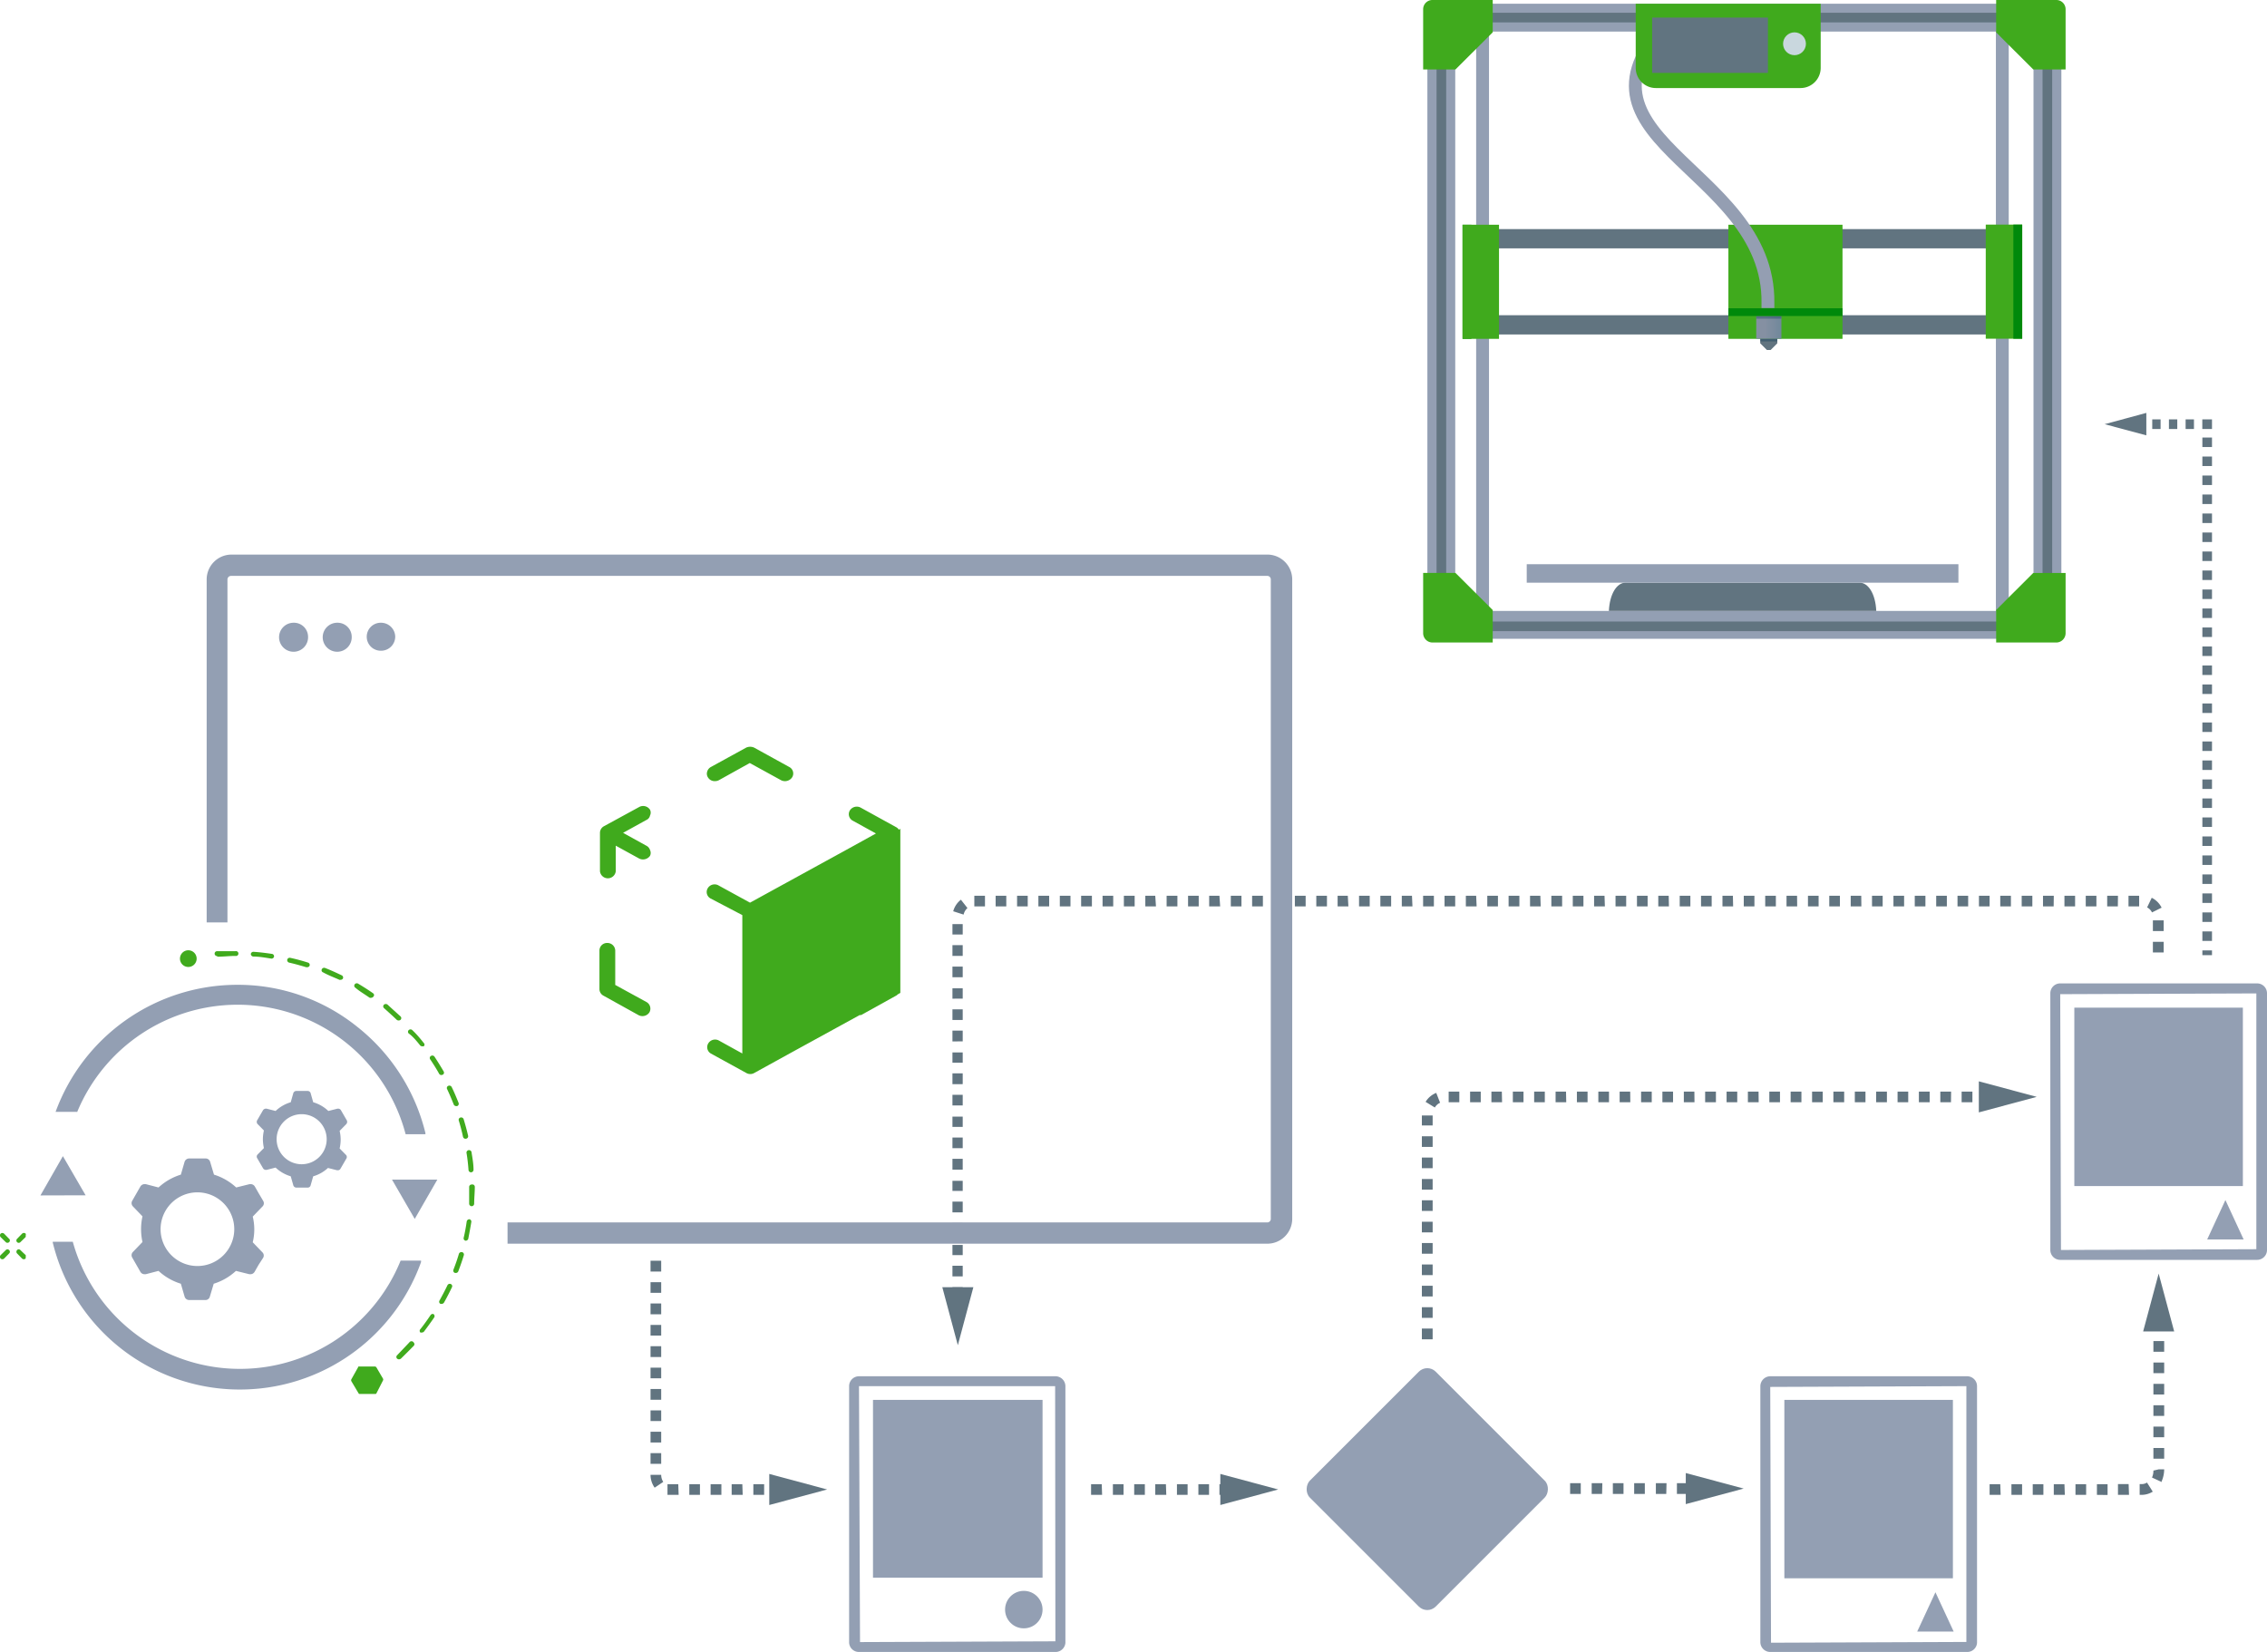 <svg xmlns="http://www.w3.org/2000/svg" xmlns:xlink="http://www.w3.org/1999/xlink" viewBox="0 0 176.61 128.71"><defs><style>.cls-1{isolation:isolate;}.cls-2{fill:#40aa1d;}.cls-3{fill:#939fb3;}.cls-12,.cls-4{fill:#617480;}.cls-11,.cls-13,.cls-15,.cls-16,.cls-5,.cls-6,.cls-8{fill:none;stroke-miterlimit:10;}.cls-15,.cls-16,.cls-5,.cls-6{stroke:#617480;}.cls-15,.cls-16,.cls-5{stroke-width:0.75px;}.cls-6{stroke-width:1.5px;}.cls-7{fill:#00890b;}.cls-8{stroke:#939fb3;}.cls-9{fill:url(#linear-gradient);}.cls-10{fill:#143f5b;opacity:0.4;}.cls-10,.cls-12{mix-blend-mode:multiply;}.cls-11{stroke:#949eb2;}.cls-13{stroke:#626973;stroke-width:2px;opacity:0.6;}.cls-14{fill:#c9d7de;}.cls-15{stroke-dasharray:0.74 0.74;}.cls-16{stroke-dasharray:0.65 0.65;}</style><linearGradient id="linear-gradient" x1="136.82" y1="25.51" x2="138.77" y2="25.51" gradientUnits="userSpaceOnUse"><stop offset="0.34" stop-color="#8590a2"></stop><stop offset="1" stop-color="#71889b"></stop></linearGradient></defs><g class="cls-1"><g id="Layer_2"><g id="Layer_1-2"><path class="cls-2" d="M50.59,78.88a.65.65,0,0,1-.85.21L47,77.57a.58.58,0,0,1-.3-.51v-3a.59.59,0,0,1,.6-.59.61.61,0,0,1,.63.59v2.68l2.43,1.33h0A.59.59,0,0,1,50.59,78.88Z"></path><path class="cls-2" d="M50.64,66.23a.52.52,0,0,1,0,.45.67.67,0,0,1-.85.21l-1.82-1v2a.62.62,0,0,1-1.23,0v-3a.59.59,0,0,1,.3-.51l2.75-1.5a.64.64,0,0,1,.85.21.51.51,0,0,1,0,.45.49.49,0,0,1-.29.35l-1.81,1,1.81,1A.57.57,0,0,1,50.64,66.23Z"></path><path class="cls-2" d="M61.7,60.58a.67.67,0,0,1-.85.21l-2.44-1.34L56,60.79a.63.63,0,0,1-.3.07.6.6,0,0,1-.54-.28.53.53,0,0,1-.07-.45.6.6,0,0,1,.29-.37l2.75-1.51a.75.75,0,0,1,.62,0l2.74,1.51a.57.57,0,0,1,.29.37A.56.56,0,0,1,61.7,60.58Z"></path><path class="cls-2" d="M70.14,64.57V77.36l-.21.12a.31.31,0,0,1-.11.09l-2.74,1.52-.11,0-5.47,3,0,0-2.74,1.51a.62.62,0,0,1-.62,0l-2.75-1.51h0a.57.57,0,0,1-.21-.8.62.62,0,0,1,.84-.21l1.81,1v-2s0,0,0,0V74s0,0,0,0V71.3L55.35,70h0a.57.57,0,0,1-.21-.8A.62.62,0,0,1,56,69l2.43,1.33,8-4.39,0,0,1.81-1-1.81-1h0a.57.57,0,0,1-.22-.8.64.64,0,0,1,.85-.21l2.74,1.51a.58.58,0,0,1,.23.21Z"></path><path class="cls-3" d="M24,49.61a1.13,1.13,0,1,1-1.13-1.09A1.1,1.1,0,0,1,24,49.61Z"></path><path class="cls-3" d="M27.4,49.61a1.13,1.13,0,1,1-1.12-1.09A1.1,1.1,0,0,1,27.4,49.61Z"></path><path class="cls-3" d="M30.79,49.61a1.1,1.1,0,0,1-1.13,1.09,1.09,1.09,0,1,1,0-2.18A1.11,1.11,0,0,1,30.79,49.61Z"></path><path class="cls-4" d="M75,101.12H74.2v-.83H75Zm0-1.67H74.2v-.83H75Zm0-1.66H74.2V97H75Zm0-1.67H74.2v-.83H75Zm0-1.66H74.2v-.84H75Zm0-1.67H74.2V92H75Zm0-1.66H74.2v-.84H75Zm0-1.67H74.2v-.83H75Zm0-1.66H74.2V87H75Zm0-1.67H74.2V85.3H75Zm0-1.66H74.2v-.84H75Zm0-1.67H74.2V82H75Zm0-1.66H74.2V80.3H75Zm0-1.67H74.2v-.83H75Zm0-1.66H74.2V77H75Zm0-1.67H74.2v-.83H75Zm0-1.66H74.2v-.84H75Zm93.56-.27h-.84v-.83h.84ZM75,72.81H74.2V72H75Zm93.56-.27h-.84v-.83h.84ZM75.07,71.26,74.26,71a1.7,1.7,0,0,1,.6-.9l.51.65A.93.93,0,0,0,75.07,71.26Zm92.58-.17a.85.85,0,0,0-.38-.39l.36-.75a1.69,1.69,0,0,1,.77.77Zm-1-.47h-.83v-.83h.83Zm-1.66,0h-.83v-.83H165Zm-1.67,0h-.83v-.83h.83Zm-1.66,0h-.83v-.83h.83Zm-1.67,0h-.83v-.83H160Zm-1.66,0h-.83v-.83h.83Zm-1.67,0h-.83v-.83h.83Zm-1.66,0h-.83v-.83H155Zm-1.67,0h-.83v-.83h.83Zm-1.66,0h-.83v-.83h.83Zm-1.67,0h-.83v-.83H150Zm-1.66,0h-.83v-.83h.83Zm-1.67,0h-.83v-.83h.83Zm-1.66,0h-.83v-.83H145Zm-1.67,0h-.83v-.83h.83Zm-1.66,0h-.83v-.83h.83Zm-1.67,0h-.83v-.83H140Zm-1.66,0h-.83v-.83h.83Zm-1.67,0h-.83v-.83h.83Zm-1.66,0h-.83v-.83H135Zm-1.67,0h-.83v-.83h.83Zm-1.66,0h-.83v-.83h.83Zm-1.67,0h-.83v-.83H130Zm-1.66,0h-.83v-.83h.83Zm-1.67,0h-.83v-.83h.83Zm-1.66,0h-.84v-.83H125Zm-1.67,0h-.83v-.83h.83Zm-1.66,0h-.84v-.83h.84Zm-1.67,0h-.83v-.83H120Zm-1.66,0h-.84v-.83h.84Zm-1.67,0h-.83v-.83h.83Zm-1.66,0h-.84v-.83H115Zm-1.67,0h-.83v-.83h.83Zm-1.66,0h-.84v-.83h.84Zm-1.67,0h-.83v-.83H110Zm-1.66,0h-.84v-.83h.84Zm-1.67,0h-.83v-.83h.83Zm-1.66,0h-.84v-.83H105Zm-1.67,0h-.83v-.83h.83Zm-1.66,0h-.84v-.83h.84Zm-1.67,0H99.2v-.83H100Zm-1.66,0h-.84v-.83h.84Zm-1.67,0h-.83v-.83h.83Zm-1.66,0H94.2v-.83H95Zm-1.67,0h-.83v-.83h.83Zm-1.66,0h-.84v-.83h.84Zm-1.67,0h-.83v-.83H90Zm-1.66,0h-.84v-.83h.84Zm-1.67,0h-.83v-.83h.83Zm-1.66,0h-.84v-.83h.84Zm-1.67,0h-.83v-.83h.83Zm-1.66,0h-.84v-.83h.84Zm-1.67,0h-.83v-.83h.83Zm-1.67,0h-.83v-.83h.83Zm-1.66,0h-.83v-.83h.83Z"></path><polygon class="cls-4" points="75.83 100.29 74.62 104.81 73.41 100.29 75.83 100.29"></polygon><path class="cls-4" d="M111.61,104.35h-.84v-.84h.84Zm0-1.67h-.84v-.83h.84Zm0-1.67h-.84v-.83h.84Zm0-1.66h-.84v-.83h.84Zm0-1.67h-.84v-.83h.84Zm0-1.66h-.84v-.83h.84Zm0-1.67h-.84v-.83h.84Zm0-1.66h-.84v-.83h.84Zm0-1.67h-.84v-.83h.84Zm0-1.66h-.84v-.83h.84Zm0-1.67h-.84v-.78l.42,0h.42Zm.17-1.4-.72-.44a1.71,1.71,0,0,1,.83-.7l.3.77A.91.91,0,0,0,111.78,86.29Zm43.2-.41h-.49v-.83H155Zm-1.32,0h-.84v-.83h.84Zm-1.67,0h-.83v-.83H152Zm-1.66,0h-.84v-.83h.84Zm-1.67,0h-.83v-.83h.83Zm-1.66,0h-.84v-.83H147Zm-1.67,0h-.83v-.83h.83Zm-1.66,0h-.84v-.83h.84Zm-1.67,0h-.83v-.83H142Zm-1.66,0h-.84v-.83h.84Zm-1.67,0h-.83v-.83h.83Zm-1.66,0h-.84v-.83H137Zm-1.67,0h-.83v-.83h.83Zm-1.66,0h-.84v-.83h.84Zm-1.67,0h-.83v-.83H132Zm-1.67,0h-.83v-.83h.83Zm-1.66,0h-.83v-.83h.83Zm-1.67,0h-.83v-.83H127Zm-1.66,0h-.83v-.83h.83Zm-1.67,0h-.83v-.83h.83Zm-1.66,0h-.83v-.83H122Zm-1.67,0h-.83v-.83h.83Zm-1.66,0h-.83v-.83h.83Zm-1.67,0h-.83v-.83H117Zm-1.66,0h-.83v-.83h.83Zm-1.67,0h-.83v-.83h.83Z"></path><polygon class="cls-4" points="154.16 86.67 158.67 85.46 154.16 84.25 154.16 86.67"></polygon><path class="cls-4" d="M131.47,116.4h-.83v-.84h.83Zm-1.66,0H129v-.84h.83Zm-1.67,0h-.83v-.84h.83Zm-1.66,0h-.83v-.84h.83Zm-1.67,0H124v-.84h.83Zm-1.66,0h-.83v-.84h.83Z"></path><polygon class="cls-4" points="131.33 117.19 135.84 115.98 131.33 114.77 131.33 117.19"></polygon><path class="cls-3" d="M82.26,128.71H66.92a.76.76,0,0,1-.77-.77V108a.77.77,0,0,1,.77-.77H82.26A.78.78,0,0,1,83,108v20A.77.77,0,0,1,82.26,128.71ZM82.2,108,66.92,108,67,127.94l15.22-.06Z"></path><rect class="cls-3" x="68.01" y="109.07" width="13.21" height="13.85" rx="0.01"></rect><circle class="cls-3" cx="79.76" cy="125.41" r="1.46"></circle><rect class="cls-3" x="104.26" y="109.08" width="13.87" height="13.87" rx="0.93" transform="translate(114.6 -44.64) rotate(45)"></rect><path class="cls-3" d="M153.25,128.71H137.91a.77.77,0,0,1-.77-.77V108a.78.78,0,0,1,.77-.77h15.34a.77.77,0,0,1,.77.77v20A.76.76,0,0,1,153.25,128.71ZM153.19,108l-15.28.06.06,19.93,15.22-.06Z"></path><rect class="cls-3" x="139.01" y="109.07" width="13.13" height="13.9"></rect><polygon class="cls-3" points="150.78 124.06 149.36 127.12 152.2 127.12 150.78 124.06"></polygon><path class="cls-3" d="M175.84,98.16H160.5a.77.77,0,0,1-.77-.77v-20a.77.77,0,0,1,.77-.77h15.34a.77.77,0,0,1,.77.77v20A.77.77,0,0,1,175.84,98.16Zm-.06-20.76-15.28.06.06,19.93,15.22-.06Z"></path><rect class="cls-3" x="161.6" y="78.51" width="13.13" height="13.9"></rect><polygon class="cls-3" points="173.37 93.5 171.95 96.57 174.79 96.57 173.37 93.5"></polygon><path class="cls-4" d="M157.53,116.47h-.83v-.83h.83Zm-1.67,0H155v-.83h.83Zm7.5,0v-.83h.83v.84Zm-.84,0h-.83v-.83h.83Zm-1.66,0H160v-.83h.83Zm-1.67,0h-.83v-.83h.83Zm7.67,0h-.17v-.84h.17a.72.72,0,0,0,.4-.12l.45.71A1.65,1.65,0,0,1,166.86,116.47Zm-1,0H165v-.84h.83Zm2.55-1-.76-.35a1.24,1.24,0,0,0,.11-.54l.42-.1h.42A2.39,2.39,0,0,1,168.4,115.42Zm.19-1.82h-.84v-.83h.84Zm0-1.67h-.84v-.83h.84Zm0-1.66h-.84v-.83h.84Zm0-1.67h-.84v-.83h.84Zm0-1.66h-.84v-.83h.84Zm0-1.67h-.84v-.83h.84Zm0-1.66h-.84v-.69h.84Z"></path><polygon class="cls-4" points="169.38 103.74 168.17 99.23 166.96 103.74 169.38 103.74"></polygon><path class="cls-4" d="M95.85,116.47H95v-.83h.83Zm-1.66,0h-.83v-.83h.83Zm-1.67,0h-.83v-.83h.83Zm-1.66,0H90v-.83h.83Zm-1.67,0h-.83v-.83h.83Zm-1.66,0H86.7v-.83h.83Zm-1.67,0H85v-.83h.83Z"></path><polygon class="cls-4" points="95.07 117.26 99.58 116.05 95.07 114.84 95.07 117.26"></polygon><path class="cls-4" d="M60.76,116.47h-.4v-.83h.4Zm-1.23,0h-.84v-.83h.84Zm-1.67,0H57v-.83h.83Zm-1.66,0h-.84v-.83h.84Zm-1.67,0H53.7v-.83h.83Zm-1.66,0H52v-.83h.84ZM51,115.91a1.72,1.72,0,0,1-.32-1h.83a1,1,0,0,0,.16.55Zm.51-1.86h-.83v-.83h.83Zm0-1.66h-.83v-.84h.83Zm0-1.67h-.83v-.83h.83Zm0-1.66h-.83v-.84h.83Zm0-1.67h-.83v-.83h.83Zm0-1.66h-.83v-.84h.83Zm0-1.67h-.83v-.83h.83Zm0-1.66h-.83v-.84h.83Zm0-1.67h-.83V99.9h.83Zm0-1.66h-.83v-.84h.83Z"></path><polygon class="cls-4" points="59.93 117.26 64.44 116.05 59.93 114.84 59.93 117.26"></polygon><path class="cls-3" d="M20.5,93.56,20.17,93l-.32-.56a.38.38,0,0,0-.31-.18h-.09l-1.05.26a4.49,4.49,0,0,0-1.73-1l-.3-1a.36.36,0,0,0-.35-.26H14.73a.38.38,0,0,0-.35.26l-.29,1a4.53,4.53,0,0,0-1.74,1l-1-.26h-.09a.38.38,0,0,0-.32.18l-.32.56-.32.56a.36.36,0,0,0,.05.43l.75.78a4.6,4.6,0,0,0,0,2l-.75.78a.36.36,0,0,0-.05.43l.32.56.32.56a.38.38,0,0,0,.32.18h.09l1-.26a4.53,4.53,0,0,0,1.74,1l.29,1a.37.37,0,0,0,.35.27H16a.35.35,0,0,0,.35-.27l.3-1a4.49,4.49,0,0,0,1.73-1l1.05.26h.09a.38.38,0,0,0,.31-.18l.32-.56L20.5,98a.35.35,0,0,0-.06-.43l-.75-.78a4.23,4.23,0,0,0,0-2l.75-.78A.35.35,0,0,0,20.5,93.56Zm-5.12,5.08a2.87,2.87,0,1,1,2.87-2.87A2.87,2.87,0,0,1,15.38,98.64Z"></path><path class="cls-3" d="M27,87.26l-.22-.38-.22-.38a.24.24,0,0,0-.21-.12h-.06l-.71.18a2.86,2.86,0,0,0-1.18-.68l-.2-.71a.24.24,0,0,0-.23-.17h-.88a.25.25,0,0,0-.24.17l-.2.71a2.92,2.92,0,0,0-1.18.68l-.7-.18h-.06a.27.27,0,0,0-.22.12l-.22.38-.22.38a.26.26,0,0,0,0,.3l.51.52a3.08,3.08,0,0,0-.08.68,3.25,3.25,0,0,0,.08.69l-.51.52a.24.24,0,0,0,0,.29l.22.38.22.38a.26.26,0,0,0,.22.13h.06l.7-.18a2.92,2.92,0,0,0,1.18.68l.2.7a.25.25,0,0,0,.24.18h.88a.23.23,0,0,0,.23-.18l.2-.7A2.86,2.86,0,0,0,25.55,91l.71.18h.06a.23.23,0,0,0,.21-.13l.22-.38.22-.38a.24.24,0,0,0,0-.29l-.51-.52a3.25,3.25,0,0,0,.08-.69,3.08,3.08,0,0,0-.08-.68l.51-.52A.26.26,0,0,0,27,87.26ZM23.5,90.71a1.95,1.95,0,1,1,1.95-1.95A1.95,1.95,0,0,1,23.5,90.71Z"></path><polygon class="cls-3" points="32.31 94.97 34.07 91.91 30.54 91.91 32.31 94.97"></polygon><polygon class="cls-3" points="4.9 90.08 3.15 93.14 6.67 93.13 4.9 90.08"></polygon><path class="cls-2" d="M.45,97.4l-.4.39a.2.2,0,0,0,0,.27.2.2,0,0,0,.27,0l.39-.4a.17.17,0,0,0,0-.26A.17.17,0,0,0,.45,97.4Z"></path><path class="cls-2" d="M1.72,96.12l-.39.4a.18.18,0,1,0,.26.26l.4-.39A.18.18,0,0,0,2,96.26.19.19,0,0,0,2,96.12.2.2,0,0,0,1.72,96.12Z"></path><path class="cls-2" d="M1.59,97.4a.17.17,0,0,0-.26,0,.19.19,0,0,0,0,.26l.39.4a.2.2,0,0,0,.27,0A.19.19,0,0,0,2,97.92.18.18,0,0,0,2,97.79Z"></path><path class="cls-2" d="M.32,96.12a.2.2,0,0,0-.27,0,.2.2,0,0,0,0,.27l.4.39a.19.19,0,0,0,.26,0,.18.18,0,0,0,.06-.13.16.16,0,0,0-.06-.13Z"></path><path class="cls-2" d="M36.31,88.72h0a.19.19,0,0,0,.16-.22c-.1-.44-.22-.87-.35-1.3a.2.2,0,0,0-.24-.13.18.18,0,0,0-.14.23c.13.42.24.85.33,1.27A.2.2,0,0,0,36.31,88.72Z"></path><path class="cls-2" d="M19.76,74.53c.46,0,.93.09,1.39.16h0a.2.2,0,0,0,.2-.16.19.19,0,0,0-.17-.21c-.47-.07-.95-.13-1.42-.16a.2.2,0,0,0-.22.17A.21.21,0,0,0,19.76,74.53Z"></path><path class="cls-2" d="M22.52,75c.45.1.9.23,1.34.36h.07a.21.21,0,0,0,.19-.12A.19.19,0,0,0,24,75c-.45-.14-.91-.27-1.38-.37a.2.2,0,0,0-.24.13A.2.2,0,0,0,22.52,75Z"></path><path class="cls-2" d="M16.94,74.54h0c.46,0,.93-.06,1.4-.06a.19.19,0,1,0,0-.37h0c-.48,0-1,0-1.43,0a.19.19,0,1,0,0,.38Z"></path><path class="cls-2" d="M26.44,76.34a.15.15,0,0,0,.09,0,.21.21,0,0,0,.18-.09.19.19,0,0,0-.09-.26c-.42-.2-.85-.4-1.29-.57a.2.2,0,0,0-.26.1.17.17,0,0,0,.1.24C25.6,76,26,76.14,26.44,76.34Z"></path><path class="cls-2" d="M28.8,77.74a.28.28,0,0,0,.12,0,.21.21,0,0,0,.16-.08.17.17,0,0,0,0-.26c-.38-.27-.78-.52-1.18-.76a.2.2,0,0,0-.27.06.18.18,0,0,0,.06.26C28,77.23,28.43,77.48,28.8,77.74Z"></path><path class="cls-2" d="M36.75,92.29a.19.19,0,0,0-.2.18v0c0,.43,0,.87,0,1.31a.2.2,0,0,0,.19.2h0a.2.2,0,0,0,.2-.18c0-.44.05-.89.05-1.33v0A.19.19,0,0,0,36.75,92.29Z"></path><path class="cls-2" d="M36.35,89.86c.07.43.12.87.15,1.31a.2.2,0,0,0,.2.17h0a.2.2,0,0,0,.19-.2c0-.44-.08-.89-.15-1.33a.2.2,0,0,0-.4,0Z"></path><path class="cls-2" d="M32.73,81.45a.2.2,0,0,0,.16.07.27.27,0,0,0,.12,0,.17.17,0,0,0,0-.26c-.28-.36-.58-.71-.89-1a.2.2,0,0,0-.28,0,.18.18,0,0,0,0,.26C32.16,80.75,32.45,81.1,32.73,81.45Z"></path><path class="cls-2" d="M30.91,79.46a.25.25,0,0,0,.15.05.24.24,0,0,0,.14-.05.18.18,0,0,0,0-.27c-.34-.31-.69-.62-1-.91a.22.22,0,0,0-.29,0,.18.18,0,0,0,0,.26C30.24,78.84,30.59,79.15,30.91,79.46Z"></path><path class="cls-2" d="M31.89,104.59c-.31.33-.62.65-.95,1a.18.18,0,0,0,0,.27.24.24,0,0,0,.14.05.27.27,0,0,0,.15-.05q.49-.48,1-1a.18.18,0,0,0,0-.26A.2.2,0,0,0,31.89,104.59Z"></path><path class="cls-2" d="M34.85,100.16c-.19.39-.4.79-.61,1.17a.18.18,0,0,0,.08.26l.09,0a.22.22,0,0,0,.18-.1c.22-.39.43-.8.62-1.2a.18.18,0,0,0-.1-.25A.2.2,0,0,0,34.85,100.16Z"></path><path class="cls-2" d="M34.48,83.74a.18.18,0,0,0,.09-.25c-.23-.39-.47-.78-.72-1.16a.2.2,0,0,0-.27-.06.18.18,0,0,0-.07.26c.25.37.49.75.7,1.13a.2.2,0,0,0,.18.1Z"></path><path class="cls-2" d="M33.54,102.47c-.25.37-.51.74-.79,1.09a.18.18,0,0,0,0,.26.2.2,0,0,0,.11,0,.21.21,0,0,0,.17-.07c.27-.36.54-.73.8-1.11a.19.19,0,0,0-.07-.26A.2.2,0,0,0,33.54,102.47Z"></path><path class="cls-2" d="M35.54,86.18h.07a.19.19,0,0,0,.12-.24c-.17-.42-.34-.84-.54-1.24a.2.2,0,0,0-.26-.1.18.18,0,0,0-.1.25c.19.4.36.81.52,1.21A.21.21,0,0,0,35.54,86.18Z"></path><path class="cls-2" d="M36.59,95a.21.21,0,0,0-.23.16c-.06.43-.14.87-.24,1.29a.19.19,0,0,0,.16.22h0a.22.22,0,0,0,.2-.15q.13-.66.24-1.32A.19.19,0,0,0,36.59,95Z"></path><path class="cls-2" d="M36,97.56a.21.21,0,0,0-.25.13c-.12.42-.27.84-.43,1.25a.19.19,0,0,0,.13.24h.06a.2.2,0,0,0,.19-.12c.16-.42.31-.85.44-1.28A.19.19,0,0,0,36,97.56Z"></path><path class="cls-2" d="M29.32,106.53a.17.17,0,0,0-.1-.06H28a.07.07,0,0,0-.07,0l-.56,1a.17.17,0,0,0,0,.14l.56.94a.1.1,0,0,0,.1.06h1.21a.09.09,0,0,0,.09-.06l.51-1a.15.15,0,0,0,0-.13Z"></path><path class="cls-2" d="M15,75.25a.65.65,0,1,0-.89-.23A.65.65,0,0,0,15,75.25Z"></path><path class="cls-3" d="M6,86.67a13.53,13.53,0,0,1,25.6,1.7h1.54a.34.34,0,0,0,0-.1A15.12,15.12,0,0,0,27.83,80a14.82,14.82,0,0,0-9.39-3.27,15.07,15.07,0,0,0-14.11,9.9H6Z"></path><path class="cls-3" d="M32.8,98.34a.5.5,0,0,0,0-.12H31.21A13.51,13.51,0,0,1,5.67,96.75H4.11v.06A15,15,0,0,0,32.8,98.34Z"></path><path class="cls-3" d="M98.67,96.9H39.54V95.24H98.67A.28.28,0,0,0,99,95V45.15a.27.27,0,0,0-.28-.28H18a.28.28,0,0,0-.28.28V71.87H16.1V45.15A1.94,1.94,0,0,1,18,43.21H98.67a1.94,1.94,0,0,1,2,1.94V95A1.94,1.94,0,0,1,98.67,96.9Z"></path><polygon class="cls-3" points="160.59 49.63 158.42 49.63 158.42 1.65 159.5 1.65 160.59 1.65 160.59 49.63"></polygon><line class="cls-5" x1="159.5" y1="49.63" x2="159.5" y2="1.64"></line><polygon class="cls-3" points="113.37 49.63 111.2 49.63 111.2 1.65 112.29 1.65 113.37 1.65 113.37 49.63"></polygon><line class="cls-5" x1="112.29" y1="49.63" x2="112.29" y2="2.51"></line><line class="cls-6" x1="154.71" y1="18.6" x2="116.66" y2="18.6"></line><line class="cls-6" x1="154.71" y1="25.31" x2="116.66" y2="25.31"></line><rect class="cls-2" x="134.65" y="17.51" width="8.89" height="8.89"></rect><rect class="cls-7" x="113.94" y="17.51" width="0.69" height="8.89"></rect><line class="cls-8" x1="115.5" y1="1.37" x2="115.5" y2="47.73"></line><line class="cls-8" x1="155.99" y1="1.37" x2="155.99" y2="47.73"></line><rect class="cls-9" x="136.82" y="24.62" width="1.96" height="1.78"></rect><rect class="cls-10" x="136.82" y="24.62" width="1.96" height="0.21"></rect><path class="cls-4" d="M137.94,27.27h-.29l-.52-.52V26.4h1.33v.35Z"></path><rect class="cls-10" x="137.13" y="26.39" width="1.33" height="0.21"></rect><path class="cls-11" d="M130.9.77c-10.85,10,7,12,6.83,22.85V24"></path><polygon class="cls-3" points="113.69 47.6 113.69 49.77 159.47 49.77 159.47 48.68 159.47 47.6 113.69 47.6"></polygon><line class="cls-5" x1="112.99" y1="48.8" x2="160.18" y2="48.8"></line><path class="cls-2" d="M116.29,50.06V47.53l-2.9-2.89h-2.52v4.69a.73.73,0,0,0,.72.73Z"></path><path class="cls-2" d="M160.2,50.06a.73.73,0,0,0,.72-.73V44.64H158.4c-1.13,1.13-1.77,1.76-2.89,2.89v2.53Z"></path><rect class="cls-2" x="154.71" y="17.51" width="2.84" height="8.89" transform="translate(312.25 43.9) rotate(-180)"></rect><rect class="cls-7" x="156.86" y="17.51" width="0.69" height="8.89" transform="translate(314.4 43.9) rotate(-180)"></rect><polygon class="cls-3" points="113.69 2.46 113.69 0.29 159.47 0.29 159.47 1.37 159.47 2.46 113.69 2.46"></polygon><line class="cls-5" x1="113.37" y1="1.37" x2="160.56" y2="1.37"></line><path class="cls-2" d="M111.59,0a.72.72,0,0,0-.72.72V5.41h2.52l2.9-2.89V0Z"></path><path class="cls-2" d="M155.51,0V2.52c1.12,1.13,1.76,1.76,2.89,2.89h2.52V.72A.72.72,0,0,0,160.2,0Z"></path><path class="cls-12" d="M146.17,47.6H125.34c.06-1.33.62-2.2,1.29-2.2h18.25C145.55,45.4,146.11,46.27,146.17,47.6Z"></path><rect class="cls-3" x="118.94" y="43.96" width="33.63" height="1.44"></rect><polyline class="cls-13" points="128.71 5.68 128.71 1.37 137.74 1.37"></polyline><rect class="cls-7" x="134.65" y="24.02" width="8.89" height="0.6"></rect><rect class="cls-2" x="113.94" y="17.51" width="2.84" height="8.89"></rect><path class="cls-2" d="M127.44.29h14.4a0,0,0,0,1,0,0v5a1.57,1.57,0,0,1-1.57,1.57H129a1.57,1.57,0,0,1-1.57-1.57v-5A0,0,0,0,1,127.44.29Z"></path><rect class="cls-4" x="128.71" y="1.37" width="9.02" height="4.31"></rect><circle class="cls-14" cx="139.8" cy="3.41" r="0.89"></circle><line class="cls-5" x1="171.95" y1="74.42" x2="171.95" y2="74.05"></line><line class="cls-15" x1="171.95" y1="73.31" x2="171.95" y2="33.79"></line><polyline class="cls-5" points="171.95 33.42 171.95 33.05 171.57 33.05"></polyline><line class="cls-16" x1="170.92" y1="33.05" x2="167.32" y2="33.05"></line><line class="cls-5" x1="166.99" y1="33.05" x2="166.62" y2="33.05"></line><polygon class="cls-4" points="167.21 32.17 163.96 33.05 167.21 33.92 167.21 32.17"></polygon></g></g></g></svg>